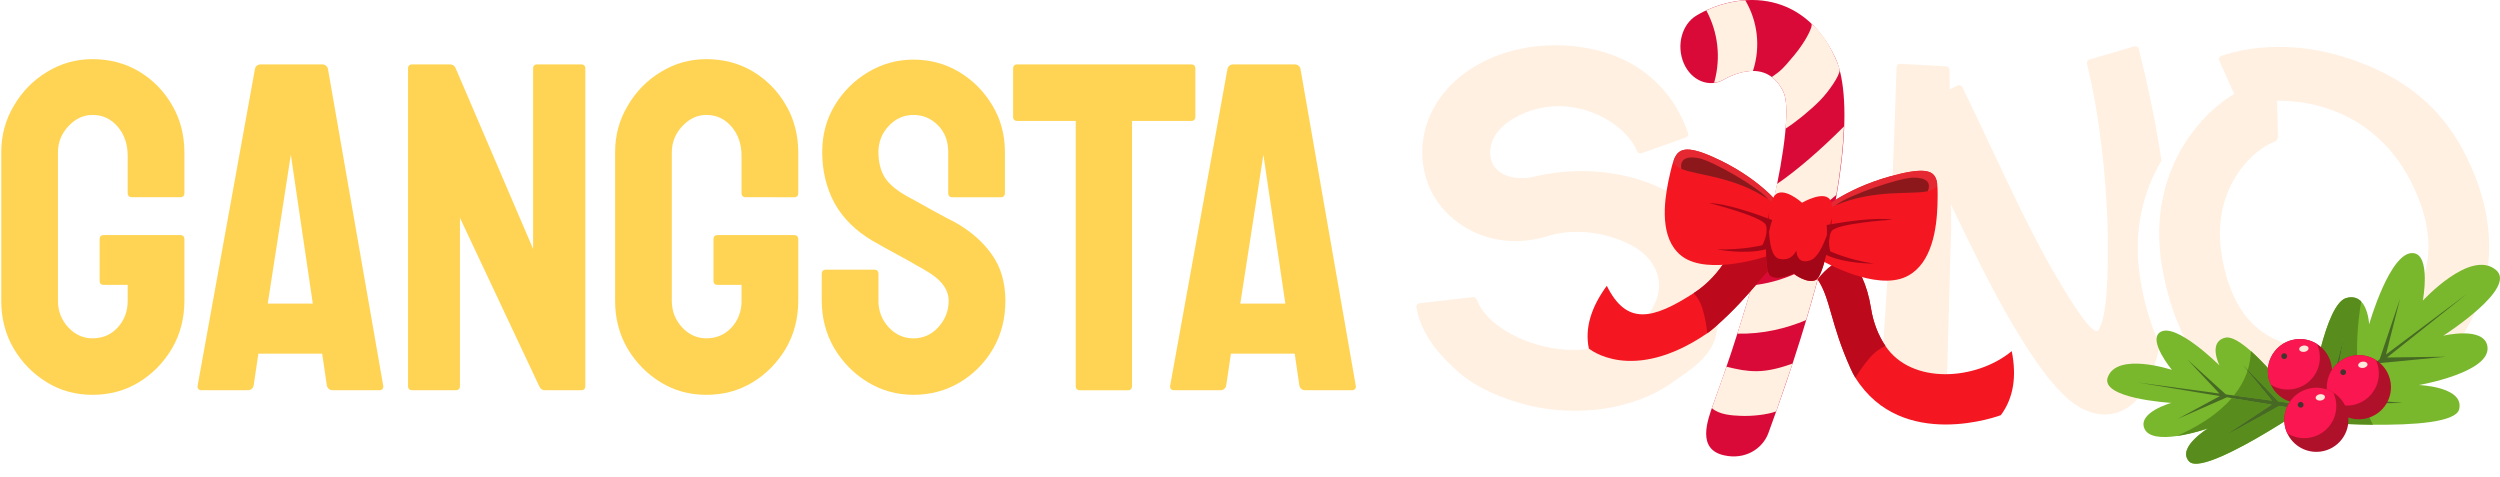 <svg width="152" height="29" viewBox="0 0 152 29" fill="none" xmlns="http://www.w3.org/2000/svg">
<path d="M55.538 3.625C56.548 3.625 57.475 3.875 58.318 4.375C59.162 4.885 59.833 5.562 60.334 6.405C60.844 7.249 61.099 8.194 61.099 9.241V11.774C61.098 11.894 61.001 11.992 60.881 11.992H57.868C57.748 11.992 57.651 11.894 57.651 11.774V9.241C57.651 8.574 57.442 8.032 57.025 7.614C56.608 7.197 56.112 6.989 55.538 6.989C54.954 6.989 54.453 7.212 54.036 7.657C53.619 8.101 53.41 8.629 53.41 9.241C53.41 9.862 53.54 10.381 53.8 10.798C54.069 11.215 54.555 11.614 55.26 11.994C55.334 12.031 55.505 12.123 55.774 12.272C56.043 12.42 56.339 12.587 56.664 12.772C56.997 12.948 57.299 13.111 57.568 13.259C57.836 13.398 57.999 13.481 58.054 13.509C58.999 14.037 59.745 14.686 60.292 15.455C60.848 16.225 61.127 17.17 61.127 18.292C61.127 19.376 60.876 20.349 60.376 21.211C59.866 22.073 59.189 22.754 58.346 23.255C57.502 23.755 56.566 24.005 55.538 24.005C54.528 24.005 53.596 23.746 52.743 23.227C51.9 22.708 51.223 22.017 50.713 21.156C50.213 20.284 49.963 19.33 49.963 18.292V16.615C49.963 16.494 50.06 16.397 50.18 16.397H53.193C53.313 16.397 53.41 16.494 53.41 16.615V18.292C53.41 18.913 53.619 19.45 54.036 19.904C54.453 20.349 54.954 20.572 55.538 20.572C56.131 20.572 56.636 20.345 57.053 19.891C57.47 19.427 57.678 18.894 57.678 18.292C57.678 17.597 57.224 16.99 56.316 16.471C56.168 16.378 55.973 16.267 55.732 16.137C55.5 15.998 55.222 15.84 54.898 15.664C54.574 15.488 54.258 15.316 53.953 15.15C53.647 14.974 53.35 14.807 53.063 14.649C52.025 14.037 51.251 13.273 50.741 12.355C50.241 11.429 49.99 10.39 49.99 9.241C49.99 8.185 50.25 7.23 50.769 6.377C51.288 5.534 51.965 4.866 52.799 4.375C53.642 3.875 54.555 3.625 55.538 3.625Z" fill="#FFD454"/>
<path d="M5.623 3.596C6.67 3.596 7.615 3.846 8.459 4.346C9.302 4.856 9.97 5.537 10.461 6.39C10.961 7.243 11.211 8.202 11.211 9.268V11.773C11.211 11.893 11.114 11.99 10.994 11.99H7.981C7.861 11.99 7.764 11.893 7.764 11.773V9.49C7.764 8.767 7.56 8.17 7.152 7.697C6.744 7.224 6.235 6.988 5.623 6.988C5.076 6.988 4.589 7.215 4.163 7.669C3.737 8.123 3.523 8.656 3.523 9.268V18.291C3.523 18.912 3.732 19.449 4.149 19.903C4.566 20.348 5.058 20.57 5.623 20.57C6.235 20.57 6.744 20.353 7.152 19.917C7.56 19.472 7.764 18.93 7.764 18.291V17.321H6.275C6.155 17.321 6.058 17.224 6.058 17.104V14.511C6.058 14.392 6.155 14.294 6.275 14.294H10.994C11.114 14.294 11.211 14.392 11.211 14.511V18.291C11.211 19.357 10.961 20.32 10.461 21.182C9.951 22.044 9.279 22.73 8.445 23.24C7.611 23.75 6.67 24.005 5.623 24.005C4.594 24.005 3.667 23.75 2.842 23.24C2.008 22.73 1.336 22.044 0.826 21.182C0.326 20.32 0.076 19.357 0.076 18.291V9.268C0.076 8.23 0.331 7.285 0.84 6.432C1.341 5.57 2.013 4.884 2.856 4.374C3.7 3.855 4.622 3.596 5.623 3.596Z" fill="#FFD454"/>
<path d="M42.945 3.596C43.992 3.596 44.938 3.846 45.781 4.346C46.624 4.856 47.292 5.537 47.783 6.39C48.283 7.243 48.533 8.202 48.534 9.268V11.775C48.533 11.896 48.436 11.993 48.316 11.993L45.303 11.99C45.183 11.99 45.086 11.893 45.086 11.773V9.49C45.086 8.767 44.882 8.17 44.474 7.697C44.066 7.224 43.557 6.988 42.945 6.988C42.398 6.988 41.911 7.215 41.485 7.669C41.059 8.123 40.846 8.656 40.846 9.268V18.291C40.846 18.912 41.054 19.449 41.471 19.903C41.888 20.348 42.38 20.57 42.945 20.57C43.557 20.57 44.066 20.353 44.474 19.917C44.882 19.472 45.086 18.93 45.086 18.291V17.321H43.597C43.477 17.321 43.38 17.224 43.38 17.104V14.511C43.38 14.392 43.477 14.294 43.597 14.294H48.316C48.436 14.294 48.533 14.392 48.534 14.511V18.291C48.533 19.357 48.283 20.32 47.783 21.182C47.273 22.044 46.601 22.73 45.767 23.24C44.933 23.75 43.992 24.005 42.945 24.005C41.916 24.005 40.989 23.75 40.164 23.24C39.33 22.73 38.658 22.044 38.148 21.182C37.648 20.32 37.398 19.357 37.398 18.291V9.268C37.398 8.23 37.653 7.285 38.163 6.432C38.663 5.57 39.335 4.884 40.178 4.374C41.022 3.855 41.944 3.596 42.945 3.596Z" fill="#FFD454"/>
<path d="M72.459 3.917C72.579 3.917 72.677 4.014 72.677 4.134V7.133C72.677 7.253 72.579 7.351 72.459 7.351H68.826V23.51C68.826 23.63 68.728 23.728 68.608 23.728H65.623C65.503 23.728 65.406 23.63 65.406 23.51V7.351H61.814C61.694 7.351 61.597 7.253 61.597 7.133V4.134C61.597 4.014 61.694 3.917 61.813 3.917H72.459Z" fill="#FFD454"/>
<path fill-rule="evenodd" clip-rule="evenodd" d="M19.599 3.915C19.768 3.915 19.912 4.036 19.942 4.203L23.303 23.471C23.327 23.604 23.224 23.726 23.089 23.726H20.214C20.041 23.726 19.895 23.599 19.87 23.428L19.588 21.502H15.709L15.424 23.429C15.399 23.6 15.253 23.726 15.08 23.726H12.225C12.09 23.726 11.988 23.603 12.012 23.47L15.499 4.201C15.529 4.035 15.673 3.915 15.841 3.915H19.599ZM16.279 18.457H19.018L17.683 9.407L16.279 18.457Z" fill="#FFD454"/>
<path d="M27.374 3.915C27.513 3.915 27.639 3.998 27.694 4.126L32.413 15.134V4.132C32.413 4.012 32.511 3.915 32.631 3.915H35.369C35.489 3.915 35.587 4.012 35.587 4.132V23.509C35.587 23.629 35.489 23.726 35.369 23.726H33.121C32.986 23.726 32.864 23.648 32.806 23.526L27.965 13.244V23.509C27.965 23.629 27.867 23.726 27.747 23.726H25.026C24.906 23.726 24.809 23.629 24.809 23.509V4.132C24.809 4.012 24.906 3.915 25.026 3.915H27.374Z" fill="#FFD454"/>
<path fill-rule="evenodd" clip-rule="evenodd" d="M78.729 3.915C78.898 3.915 79.043 4.036 79.072 4.203L82.434 23.471C82.457 23.604 82.355 23.726 82.22 23.726H79.344C79.171 23.726 79.025 23.599 79 23.428L78.719 21.502H74.84L74.555 23.429C74.529 23.6 74.383 23.726 74.211 23.726H71.356C71.22 23.726 71.118 23.603 71.142 23.47L74.629 4.201C74.659 4.035 74.803 3.915 74.971 3.915H78.729ZM75.41 18.457H78.148L76.814 9.407L75.41 18.457Z" fill="#FFD454"/>
<path fill-rule="evenodd" clip-rule="evenodd" d="M135.056 3.398C137.002 2.727 139.739 2.606 142.42 3.436C145.266 4.316 148.115 5.852 149.912 9.433C151.677 12.946 151.68 16.104 150.622 18.659C149.593 21.146 147.637 23.312 145.782 24.216C143.942 25.111 140.87 25.747 137.956 24.874C136.46 24.426 134.588 23.045 133.718 21.955C132.656 20.625 131.81 18.443 131.429 16.067L131.383 15.752C130.95 12.525 131.908 9.878 133.317 8.017C134.035 7.067 134.876 6.313 135.72 5.783C135.759 5.758 135.8 5.733 135.84 5.709L134.933 3.689C134.882 3.574 134.938 3.439 135.056 3.398ZM138.494 8.323C138.496 8.459 138.389 8.585 138.261 8.631C138.105 8.687 137.906 8.781 137.679 8.924C137.223 9.21 136.713 9.656 136.259 10.256C135.395 11.398 134.749 13.075 135.043 15.264L135.076 15.478C135.372 17.324 135.972 18.539 136.644 19.342C137.311 20.139 138.127 20.622 139.012 20.888C140.863 21.442 142.977 21.026 144.168 20.446C145.342 19.875 146.579 18.764 147.21 17.238C147.813 15.781 147.947 13.753 146.615 11.1C145.317 8.515 143.325 7.156 141.331 6.539C140.325 6.228 139.332 6.111 138.448 6.123L138.494 8.323Z" fill="#FFF0E1"/>
<path d="M129.763 2.82C129.881 2.786 130.004 2.855 130.035 2.975C130.555 5.031 131.069 7.418 131.417 9.771C130.35 11.55 129.71 13.878 130.078 16.626L130.123 16.94C130.361 18.419 130.779 19.823 131.317 20.993C131.089 22.027 130.762 23.006 130.281 23.789L130.152 23.99C129.896 24.366 129.523 24.746 128.998 24.981C128.459 25.222 127.907 25.244 127.42 25.144C126.554 24.965 125.862 24.396 125.392 23.933C124.39 22.946 123.33 21.356 122.301 19.61C121.118 17.6 119.851 15.021 118.62 12.439L118.635 13.72L118.325 24.757C118.32 24.881 118.214 24.977 118.09 24.968L114.422 24.683C114.302 24.673 114.212 24.568 114.222 24.447C114.446 21.814 114.762 17.383 114.947 13.54C115.119 9.977 115.277 5.168 115.312 4.089C115.317 3.967 115.42 3.874 115.541 3.881L118.327 4.036C118.441 4.043 118.53 4.137 118.532 4.252L118.544 5.435L119.02 5.199C119.128 5.146 119.258 5.191 119.311 5.299C121.264 9.298 123.077 13.508 125.046 16.852C125.849 18.214 127.314 20.655 127.628 20.02C127.922 19.423 128.175 18.323 128.159 14.85C128.143 11.448 127.7 7.152 126.889 3.883C126.861 3.769 126.927 3.652 127.039 3.619L129.763 2.82Z" fill="#FFF0E1"/>
<path d="M89.885 3.912C92.484 2.452 95.746 2.493 98.054 3.35C100.305 4.186 101.895 5.902 102.631 8.092C102.669 8.203 102.608 8.322 102.498 8.361L99.816 9.312C99.699 9.353 99.572 9.288 99.525 9.174C99.164 8.316 98.2 7.355 96.771 6.824C95.332 6.29 93.652 6.287 92.121 7.148L91.972 7.234C90.568 8.08 90.462 9.185 90.711 9.863C90.964 10.551 91.972 11.046 93.284 10.738C97.149 9.832 101.104 10.829 103.195 13.011C103.523 13.353 105.411 14.47 105.66 14.868C105.098 16.846 104.681 18.74 104.327 20.404C104.062 21.653 102.757 22.509 101.881 23.108C99.279 25.046 95.736 25.295 93.055 24.674C91.447 24.302 89.749 23.571 88.698 22.64C87.859 21.896 86.417 20.533 86.117 18.68C86.098 18.561 86.184 18.453 86.303 18.44L89.552 18.064C89.664 18.051 89.766 18.126 89.801 18.233C89.95 18.675 90.313 19.202 90.977 19.724C91.726 20.313 92.747 20.8 93.885 21.064C96.205 21.601 98.542 21.137 99.961 19.466L100.088 19.31C100.694 18.54 100.88 17.849 100.869 17.303C100.856 16.715 100.613 16.115 100.097 15.577C99.085 14.522 96.377 13.639 94.092 14.353C90.711 15.409 87.705 13.579 86.811 11.143C85.913 8.697 86.802 5.766 89.634 4.059L89.885 3.912Z" fill="#FFF0E1"/>
<path d="M104.817 27.683C103.174 27.311 103.786 25.611 104.185 24.522C107.245 16.162 109.232 7.324 108.437 5.606C107.434 3.449 105.248 4.586 104.817 4.835C103.929 5.354 102.832 4.914 102.373 3.844C101.914 2.773 102.251 1.484 103.136 0.95C105.416 -0.426 109.558 -0.866 111.61 3.566C112.167 4.768 113.517 9.96 107.52 26.325C107.17 27.282 106.112 27.976 104.817 27.683L104.817 27.683Z" fill="#DA0A38"/>
<path d="M108.988 22.106L107.996 25.007L107.994 25.013C107.403 25.225 106.494 25.311 105.835 25.284C105.304 25.262 104.525 25.218 104.081 24.811L104.972 22.296C105.683 22.471 106.176 22.57 106.805 22.568C107.535 22.567 108.307 22.351 108.989 22.105L108.988 22.106Z" fill="#FFF0E1"/>
<path d="M110.85 15.685C110.566 16.835 110.217 18.1 109.811 19.461C108.62 19.96 107.214 20.32 105.632 20.286C105.95 19.291 106.247 18.309 106.522 17.351C108.346 17.17 109.849 16.38 110.85 15.685Z" fill="#FFF0E1"/>
<path d="M112.114 7.688C112.075 8.8 111.938 10.169 111.649 11.847C110.205 13.11 108.611 14.272 107.21 14.769C107.538 13.49 107.819 12.281 108.037 11.187C109.25 10.363 110.713 9.091 112.114 7.688Z" fill="#FFF0E1"/>
<path d="M110.125 1.427C110.722 1.95 111.141 2.554 111.565 3.472C111.794 3.961 111.851 4.201 111.852 4.262C111.852 4.609 111.171 5.588 110.66 6.105C110.029 6.744 109.158 7.443 108.561 7.821C108.649 6.777 108.618 5.999 108.437 5.606C108.238 5.179 107.992 4.885 107.724 4.684C108.231 4.318 108.304 4.306 109.104 3.34C109.803 2.495 110.27 1.554 110.125 1.427Z" fill="#FFF0E1"/>
<path d="M106.114 0.019C106.871 1.306 107.045 2.836 106.597 4.26L106.578 4.317C105.789 4.314 105.05 4.701 104.817 4.835C104.625 4.947 104.422 5.006 104.219 5.032L104.244 4.938C104.633 3.487 104.455 1.956 103.743 0.633C104.446 0.306 105.262 0.075 106.114 0.019Z" fill="#FFF0E1"/>
<path d="M110.514 16.985C111.301 18.151 111.288 19.676 112.515 22.398C112.605 22.597 112.696 22.79 112.807 22.966C115.656 27.516 121.651 25.242 121.651 25.242C122.42 24.206 122.623 22.899 122.314 21.349C120.144 23.141 116.215 23.401 114.634 21.035C114.215 20.41 113.9 19.649 113.756 18.742C113.521 17.263 113.007 16.303 112.432 15.68C111.662 15.803 111.024 16.333 110.514 16.985L110.514 16.985Z" fill="#F41621"/>
<path d="M110.514 16.985C111.3 18.151 111.288 19.676 112.515 22.398C112.605 22.597 112.696 22.789 112.807 22.966C113.024 22.606 113.298 22.212 113.643 21.8C113.965 21.416 114.304 21.177 114.633 21.035C114.215 20.41 113.9 19.649 113.756 18.742C113.521 17.263 113.007 16.303 112.433 15.68C111.662 15.803 111.024 16.333 110.514 16.985V16.985Z" fill="#BC0A1C"/>
<path d="M108.521 15.605C107.29 16.389 106.635 17.793 104.32 19.844C104.151 19.994 103.983 20.137 103.805 20.259C99.204 23.398 96.602 21.189 96.602 21.189C96.348 19.959 96.733 18.687 97.694 17.377C98.901 19.809 100.489 19.421 102.973 17.825C103.63 17.403 104.25 16.82 104.779 16.04C105.641 14.769 106.531 14.075 107.331 13.711C107.983 14.104 108.337 14.822 108.521 15.605L108.521 15.605Z" fill="#F41621"/>
<path d="M108.521 15.605C107.29 16.389 106.635 17.793 104.32 19.844C104.151 19.994 103.983 20.137 103.805 20.259C103.763 19.85 103.684 19.389 103.547 18.886C103.419 18.417 103.213 18.074 102.973 17.825C103.63 17.403 104.25 16.82 104.78 16.04C105.641 14.769 106.532 14.075 107.331 13.711C107.983 14.104 108.337 14.822 108.521 15.605L108.521 15.605Z" fill="#BC0A1C"/>
<path d="M107.643 15.509L107.705 15.19C107.707 15.18 107.714 15.172 107.723 15.168C107.729 15.166 107.735 15.165 107.741 15.166L108.081 15.221C107.934 15.321 107.788 15.418 107.643 15.509Z" fill="#FFF4E9"/>
<path d="M110.817 12.708C110.837 12.75 110.855 12.793 110.872 12.837C110.894 12.892 110.914 12.948 110.932 13.005C110.941 13.036 110.95 13.067 110.958 13.098C111.009 13.284 111.042 13.482 111.061 13.681C111.125 14.346 111.037 15.036 110.961 15.466C110.949 15.53 110.937 15.59 110.927 15.642C110.92 15.677 110.913 15.709 110.907 15.737C110.885 15.84 110.87 15.898 110.87 15.898C110.87 15.898 114.038 17.7 115.89 16.824C116.031 16.757 116.162 16.679 116.283 16.591C116.355 16.538 116.424 16.483 116.49 16.423C117.694 15.335 117.798 13.172 117.807 12.021C117.808 11.986 117.808 11.952 117.808 11.919C117.808 11.895 117.808 11.872 117.808 11.849C117.809 11.604 117.806 11.384 117.782 11.193L117.783 11.193C117.691 10.456 117.283 10.157 115.514 10.571C112.442 11.289 110.817 12.709 110.817 12.709L110.817 12.708Z" fill="#F41621"/>
<path d="M110.817 12.708C110.837 12.75 110.855 12.793 110.872 12.837C111.113 12.705 111.353 12.59 111.593 12.488C113.935 11.495 116.173 11.846 117.202 11.63C117.529 11.562 117.735 11.437 117.782 11.193L117.783 11.193C117.691 10.456 117.283 10.157 115.514 10.571C112.442 11.289 110.817 12.708 110.817 12.708V12.708Z" fill="#E52831"/>
<path d="M108.219 12.473C108.189 12.51 108.161 12.548 108.134 12.588C108.099 12.638 108.067 12.69 108.036 12.742C108.019 12.771 108.003 12.799 107.988 12.828C107.893 13.002 107.814 13.189 107.749 13.381C107.528 14.019 107.45 14.71 107.422 15.144C107.418 15.21 107.415 15.27 107.413 15.323C107.411 15.359 107.41 15.391 107.409 15.42C107.407 15.525 107.408 15.584 107.408 15.584C107.408 15.584 103.879 16.778 102.275 15.588C102.153 15.498 102.044 15.398 101.947 15.29C101.888 15.226 101.835 15.158 101.784 15.088L101.785 15.088C100.865 13.807 101.278 11.672 101.543 10.545C101.55 10.511 101.558 10.477 101.566 10.445C101.572 10.421 101.577 10.399 101.583 10.377C101.64 10.137 101.695 9.922 101.764 9.739L101.764 9.739C102.029 9.035 102.499 8.816 104.131 9.537C106.966 10.791 108.219 12.473 108.219 12.473H108.219Z" fill="#F41621"/>
<path d="M108.219 12.472C108.189 12.51 108.161 12.549 108.134 12.588C107.93 12.416 107.722 12.26 107.512 12.118C105.457 10.726 103.184 10.667 102.228 10.271C101.924 10.146 101.753 9.986 101.764 9.739L101.764 9.739C102.029 9.034 102.499 8.816 104.131 9.537C106.966 10.791 108.219 12.472 108.219 12.472Z" fill="#E52831"/>
<path d="M116.292 10.803C117.101 10.782 117.445 11.084 117.203 11.631C116.173 11.846 113.935 11.495 111.593 12.488C112.435 11.833 115.479 10.824 116.292 10.803Z" fill="#8D181B"/>
<path d="M102.227 10.271C102.12 9.693 102.528 9.459 103.315 9.625C104.105 9.791 106.844 11.325 107.512 12.118C105.457 10.726 103.183 10.667 102.227 10.271Z" fill="#8D181B"/>
<path d="M107.627 16.77C108.095 17.119 109.047 16.634 109.047 16.634C109.047 16.634 109.863 17.279 110.405 17.022C110.811 16.829 111.297 14.656 111.383 13.264C111.399 13.01 111.4 12.782 111.386 12.597C111.375 12.445 111.352 12.323 111.317 12.238C111.004 11.482 109.565 12.326 109.565 12.326C109.565 12.326 108.358 11.241 107.872 11.926C107.769 12.072 107.676 12.363 107.6 12.732C107.588 12.792 107.575 12.854 107.564 12.918L107.564 12.918C107.316 14.295 107.275 16.508 107.627 16.77H107.627Z" fill="#F41621"/>
<path d="M103.911 12.344C104.979 12.376 106.737 12.998 107.507 13.289C107.525 13.161 107.542 13.036 107.563 12.918C107.563 12.931 107.553 13.081 107.547 13.305C107.626 13.335 107.695 13.359 107.748 13.38C107.666 13.617 107.604 13.86 107.557 14.096C107.595 14.817 107.732 15.623 108.157 15.731C108.935 15.93 109.21 15.246 109.216 15.23C109.216 15.25 109.222 16.127 110.076 15.824C110.507 15.672 110.852 14.928 111.08 14.281C111.084 14.084 111.08 13.882 111.061 13.682C111.119 13.67 111.195 13.658 111.283 13.643C111.346 13.419 111.38 13.27 111.382 13.264C111.375 13.381 111.361 13.504 111.349 13.631C112.185 13.483 114.02 13.198 115.061 13.356C115.014 13.359 111.638 13.576 111.355 14.057C111.322 14.114 111.295 14.174 111.274 14.236C111.254 14.377 111.231 14.518 111.206 14.659C111.198 14.992 111.278 15.282 111.278 15.282C111.278 15.282 112.345 15.785 113.917 16.026C113.897 16.027 112.194 16.042 111.034 15.498C110.847 16.282 110.616 16.921 110.404 17.021C109.87 17.275 109.068 16.65 109.047 16.634C109.041 16.637 108.094 17.116 107.627 16.769C107.443 16.632 107.368 15.961 107.372 15.155C106.102 15.493 104.408 15.165 104.396 15.162C105.991 15.208 107.154 14.907 107.154 14.907C107.159 14.899 107.533 14.215 107.371 13.694C107.208 13.17 103.911 12.344 103.911 12.344Z" fill="#A30616"/>
<path d="M139.991 24.914C139.991 24.914 133.949 28.992 133.097 28.053C132.33 27.21 134.254 26.043 134.254 26.043C134.254 26.043 133.308 26.374 132.343 26.512C131.461 26.638 130.562 26.603 130.359 26.003C130.042 25.069 131.933 24.519 132.015 24.496C131.879 24.487 127.678 24.223 128.153 22.935C128.723 21.384 132.052 22.489 132.052 22.489C132.052 22.489 130.582 20.708 131.328 20.201C132.276 19.556 134.944 22.218 134.944 22.218C134.944 22.218 134.22 20.781 135.302 20.53C135.671 20.445 136.24 20.803 136.855 21.347C138.294 22.622 139.991 24.914 139.991 24.914L139.991 24.914Z" fill="#79B82D"/>
<path d="M135.398 26.409C135.465 26.409 138.7 24.599 138.7 24.599L136.361 22.178L138.275 24.508L135.398 26.409Z" fill="#52782C"/>
<path d="M139.991 24.914C139.991 24.914 139.522 25.231 138.826 25.668C138.568 25.83 138.279 26.008 137.972 26.192C136.144 27.291 133.655 28.616 133.107 28.063C133.103 28.06 133.1 28.056 133.097 28.052C132.699 27.615 133.025 27.091 133.431 26.688C133.808 26.313 134.254 26.043 134.254 26.043C134.254 26.043 133.308 26.373 132.343 26.511C133.413 26.041 134.51 25.402 135.355 24.563C135.472 24.447 135.584 24.327 135.691 24.203L138.127 24.606L135.398 26.409C135.457 26.409 137.937 25.025 138.559 24.677L139.991 24.914L139.914 24.811C139.964 24.878 139.991 24.914 139.991 24.914L139.991 24.914ZM139.734 24.576L138.518 24.411L136.663 22.491C136.775 22.132 136.842 21.751 136.855 21.347C137.041 21.511 137.23 21.692 137.42 21.884C138.356 22.825 139.295 24.006 139.734 24.576H139.734ZM138.155 24.362L135.82 24.046C136.183 23.593 136.471 23.088 136.651 22.53L138.155 24.362L138.155 24.362Z" fill="#588D1D"/>
<path d="M135.33 23.98L138.154 24.361L136.651 22.53C136.656 22.517 136.66 22.504 136.664 22.491L138.517 24.41L139.739 24.576L139.991 24.914L138.559 24.678L136.767 25.674C136.065 26.062 135.432 26.407 135.398 26.409L138.127 24.605L135.691 24.203L135.401 24.154C134.918 24.366 132.466 25.442 132.395 25.472L134.968 24.082L129.945 23.252L134.941 23.927L132.988 21.855L135.33 23.98Z" fill="#466A24"/>
<path d="M151.232 21.038C151.526 22.639 147.073 23.41 147.073 23.41C147.073 23.41 149.837 23.512 149.519 24.876C149.331 25.688 146.694 25.849 144.279 25.822C142.175 25.799 140.239 25.633 140.239 25.633C140.239 25.633 141.155 18.553 142.648 18.122C143.063 18.002 143.354 18.117 143.559 18.331C144.004 18.793 144.043 19.719 144.043 19.719C144.043 19.719 145.316 15.264 146.719 15.388C147.822 15.487 147.309 18.278 147.309 18.278C147.309 18.278 150.223 15.099 151.765 16.423C153.047 17.523 148.669 20.335 148.552 20.411C148.638 20.391 151.011 19.842 151.232 21.038V21.038Z" fill="#79B82D"/>
<path d="M140.24 25.634L141.635 24.523C142.013 24.523 142.879 24.524 143.745 24.521C143.884 24.975 144.06 25.412 144.279 25.823C142.204 25.799 140.292 25.638 140.24 25.634ZM140.312 25.117C140.557 23.478 141.402 18.483 142.648 18.122C142.799 18.078 142.934 18.066 143.053 18.078C143.263 18.099 143.428 18.195 143.559 18.331C143.341 19.652 143.213 21.254 143.396 22.807L141.879 23.943L142.498 20.524L141.519 24.213L140.312 25.117V25.117ZM142.056 24.188L143.433 23.091C143.492 23.505 143.574 23.913 143.684 24.311L142.056 24.188Z" fill="#588D1D"/>
<path d="M140.239 25.634L140.26 25.477C140.273 25.389 140.29 25.267 140.312 25.117L141.519 24.213L141.437 24.523C141.437 24.523 141.509 24.523 141.635 24.523L140.24 25.634C140.24 25.634 140.24 25.634 140.24 25.634L140.239 25.634ZM141.838 24.171L141.879 23.943L143.396 22.807C143.407 22.902 143.419 22.996 143.433 23.091L142.056 24.188L141.838 24.171Z" fill="#466A24"/>
<path d="M145.133 21.735L148.727 21.688C148.633 21.698 145.349 22.011 144.71 22.072L142.054 24.186L146.065 24.489C146.029 24.509 144.886 24.517 143.745 24.52L143.746 24.521C142.879 24.524 142.013 24.524 141.635 24.523H141.631L140.239 25.634L140.307 25.121L141.519 24.212L142.499 20.524L141.88 23.942L144.683 21.842L145.926 18.158L145.068 21.553L150.03 17.836L145.133 21.735Z" fill="#466A24"/>
<path d="M142.667 23.479C142.667 23.479 142.661 23.424 142.651 23.323L142.667 23.479C142.667 23.479 142.667 23.479 142.667 23.479H142.667Z" fill="#609426"/>
<path d="M141.767 22.302C141.913 23.368 141.166 24.352 140.099 24.497C139.232 24.616 138.419 24.144 138.068 23.39C137.987 23.218 137.93 23.03 137.903 22.831C137.757 21.763 138.504 20.779 139.57 20.633C140.039 20.569 140.494 20.678 140.866 20.911C141.341 21.207 141.685 21.703 141.767 22.302Z" fill="#AF112A"/>
<path d="M141.03 21.47C141.176 22.536 140.43 23.52 139.364 23.665C138.894 23.73 138.44 23.621 138.068 23.39C137.987 23.218 137.93 23.03 137.903 22.831C137.757 21.763 138.504 20.779 139.57 20.633C140.039 20.569 140.494 20.678 140.866 20.911C140.947 21.084 141.003 21.272 141.03 21.47H141.03Z" fill="#FA1650"/>
<path d="M145.353 23.279C145.499 24.345 144.752 25.328 143.684 25.474C142.818 25.593 142.005 25.121 141.653 24.367C141.573 24.195 141.516 24.007 141.489 23.807C141.343 22.74 142.09 21.756 143.156 21.61C143.625 21.546 144.08 21.655 144.452 21.888C144.927 22.184 145.271 22.68 145.353 23.279V23.279Z" fill="#AF112A"/>
<path d="M144.616 22.447C144.762 23.513 144.015 24.497 142.949 24.642C142.48 24.707 142.025 24.598 141.653 24.367C141.573 24.195 141.516 24.007 141.489 23.807C141.343 22.74 142.09 21.756 143.156 21.61C143.625 21.546 144.08 21.655 144.452 21.888C144.533 22.061 144.589 22.249 144.616 22.447V22.447Z" fill="#FA1650"/>
<path d="M142.767 25.259C142.913 26.325 142.166 27.309 141.099 27.455C140.232 27.574 139.419 27.102 139.067 26.347C138.987 26.176 138.93 25.988 138.903 25.788C138.757 24.72 139.504 23.737 140.57 23.591C141.039 23.527 141.494 23.636 141.866 23.868C142.341 24.164 142.685 24.661 142.767 25.259H142.767Z" fill="#AF112A"/>
<path d="M142.03 24.427C142.176 25.494 141.43 26.477 140.364 26.623C139.894 26.687 139.44 26.578 139.067 26.347C138.987 26.176 138.93 25.988 138.903 25.788C138.757 24.72 139.504 23.737 140.57 23.591C141.039 23.527 141.494 23.636 141.866 23.868C141.947 24.041 142.003 24.23 142.03 24.427Z" fill="#FA1650"/>
<path d="M141.048 23.969C141.204 23.948 141.342 24.016 141.357 24.122C141.371 24.229 141.257 24.333 141.101 24.354C140.946 24.375 140.808 24.306 140.793 24.2C140.779 24.093 140.893 23.99 141.048 23.969Z" fill="#FDE9DB"/>
<path d="M143.634 21.988C143.79 21.966 143.928 22.036 143.943 22.142C143.957 22.248 143.842 22.351 143.687 22.372C143.532 22.394 143.394 22.325 143.379 22.219C143.365 22.113 143.479 22.009 143.634 21.988Z" fill="#FDE9DB"/>
<path d="M140.049 21.01C140.205 20.989 140.342 21.058 140.357 21.164C140.371 21.271 140.256 21.374 140.101 21.395C139.946 21.416 139.808 21.347 139.793 21.241C139.779 21.135 139.894 21.031 140.049 21.01Z" fill="#FDE9DB"/>
<path d="M139.856 24.437C139.952 24.424 140.041 24.492 140.054 24.587C140.067 24.683 140 24.772 139.903 24.785C139.808 24.798 139.719 24.73 139.706 24.634C139.693 24.539 139.76 24.451 139.856 24.437Z" fill="#44332F"/>
<path d="M142.441 22.457C142.538 22.444 142.627 22.511 142.64 22.607C142.653 22.703 142.585 22.791 142.489 22.804C142.394 22.817 142.305 22.75 142.292 22.654C142.279 22.558 142.346 22.47 142.441 22.457Z" fill="#44332F"/>
<path d="M138.857 21.479C138.952 21.466 139.041 21.534 139.054 21.63L139.049 21.699C139.031 21.765 138.976 21.817 138.904 21.827C138.808 21.84 138.719 21.773 138.706 21.677C138.693 21.582 138.76 21.492 138.857 21.479Z" fill="#44332F"/>
</svg>
